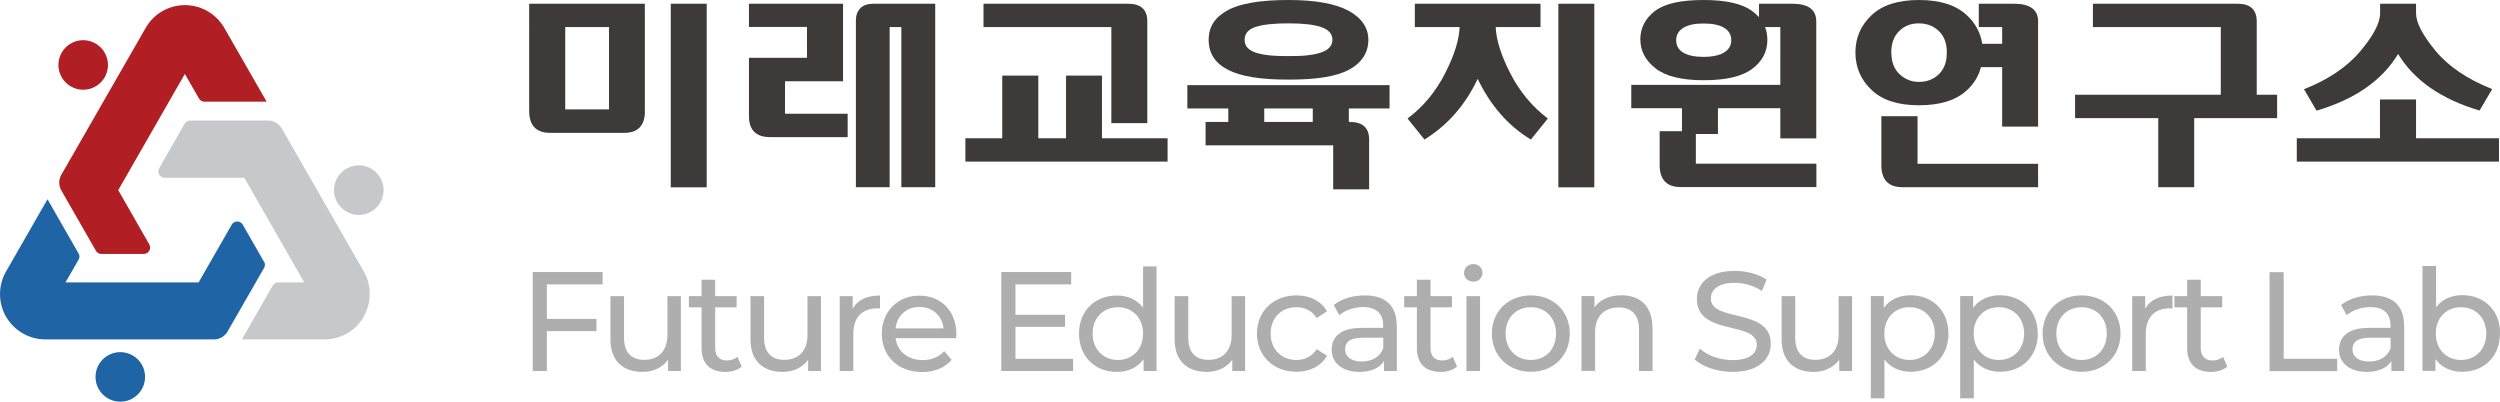 <?xml version="1.0" encoding="UTF-8"?><svg id="_레이어_2" xmlns="http://www.w3.org/2000/svg" viewBox="0 0 194.74 31.29"><defs><style>.cls-1{fill:#3e3a39;}.cls-1,.cls-2,.cls-3,.cls-4,.cls-5{stroke-width:0px;}.cls-2{fill:#1f65a5;}.cls-3{fill:#c7c8c9;}.cls-4{fill:#b11e23;}.cls-5{fill:#aeaeae;}</style></defs><g id="_레이어_1-2"><path class="cls-4" d="m8.41,5.06c0,1.07-.87,1.93-1.93,1.93s-1.93-.87-1.93-1.93.87-1.93,1.93-1.93,1.93.87,1.93,1.93Z"/><circle class="cls-2" cx="9.37" cy="29.36" r="1.93"/><circle class="cls-3" cx="27.95" cy="14.81" r="1.93"/><path class="cls-3" d="m28.33,24.68h0c-.63,1.09-1.8,1.76-3.06,1.76h-6.43l2.41-4.21c.08-.14.23-.23.4-.23h2.05l-4.67-8.15h-6.2c-.29,0-.5-.24-.5-.5,0-.08.02-.17.07-.25l1.98-3.46c.09-.15.25-.25.43-.25h6.07c.44,0,.85.24,1.07.62l6.38,11.12c.63,1.09.62,2.44,0,3.53Z"/><path class="cls-4" d="m20.76,7.92h-4.85c-.16,0-.31-.09-.4-.23l-1.11-1.93-5.19,9.05,2.42,4.23c.19.33-.05.74-.43.74h-3.3c-.18,0-.34-.09-.43-.25l-2.69-4.69c-.22-.38-.22-.85,0-1.23L11.35,2.17c.63-1.1,1.79-1.77,3.06-1.77h0c1.26,0,2.43.68,3.06,1.77l3.3,5.75Z"/><path class="cls-2" d="m20.56,20.38l-1.65-2.88c-.19-.33-.67-.33-.86,0l-2.58,4.5H5.1l1.03-1.79c.08-.14.08-.31,0-.45l-2.43-4.24L.47,21.15c-.63,1.09-.62,2.44,0,3.53H.48c.63,1.09,1.8,1.76,3.06,1.76h13.12c.44,0,.85-.24,1.07-.62l2.84-4.95c.09-.15.09-.34,0-.49Z"/><path class="cls-1" d="m50.24,8.63c0,1.15-.54,1.72-1.62,1.72h-5.76c-1.09,0-1.64-.57-1.64-1.72V.29h9.01v8.34Zm-2.8-6.52h-3.41v6.41h3.41V2.11Zm7.61-1.82v14.3h-2.8V.29h2.8Z"/><path class="cls-1" d="m66.02,10.68h-6.04c-1.09,0-1.64-.55-1.64-1.64v-4.54h4.52v-2.4h-4.52V.29h7.33v6.04h-4.52v2.53h4.88v1.82Zm6.82,3.9h-2.63V2.11h-.91v12.47h-2.63V1.6c0-.41.12-.73.35-.96.23-.24.58-.35,1.04-.35h4.79v14.3Z"/><path class="cls-1" d="m80.88,5.89v4.88h2.16v-4.88h2.8v4.88h5.11v1.82h-15.75v-1.82h2.87v-4.88h2.8Zm5.69,3.7V2.11h-9.96V.29h11.26c1,0,1.5.46,1.5,1.37v7.93h-2.8Z"/><path class="cls-1" d="m95.68,9.5v-1.05h-3.19v-1.82h15.75v1.82h-3.17v1.05h.08c1,0,1.5.46,1.5,1.37v3.88h-2.8v-3.43h-9.94v-1.82h1.77Zm4.69-9.5c2.09,0,3.65.28,4.68.84,1.02.56,1.54,1.31,1.54,2.27s-.49,1.76-1.47,2.3c-.98.54-2.56.8-4.74.79-2.14.01-3.71-.24-4.72-.76-1.01-.52-1.51-1.29-1.51-2.33s.49-1.76,1.46-2.3c.97-.54,2.56-.81,4.77-.81Zm0,1.82c-1.15,0-2.01.09-2.57.28-.57.19-.85.52-.85,1s.28.79.84.99,1.42.29,2.59.28c1.13.01,1.97-.08,2.55-.29.57-.2.86-.53.86-.98s-.28-.78-.84-.98c-.56-.2-1.42-.3-2.57-.3Zm1.89,7.68v-1.05h-3.78v1.05h3.78Z"/><path class="cls-1" d="m115.11,6.13c-.96,2.04-2.34,3.62-4.15,4.74l-1.32-1.64c1.23-.91,2.21-2.1,2.95-3.56.7-1.38,1.07-2.57,1.11-3.56h-3.49V.29h9.79v1.82h-3.49c.04.99.41,2.17,1.11,3.55.74,1.46,1.73,2.65,2.95,3.57l-1.32,1.64c-1.77-1.07-3.15-2.65-4.15-4.74ZM124.19.29v14.3h-2.8V.29h2.8Z"/><path class="cls-1" d="m127.77,3.11c0-.92.38-1.67,1.14-2.25s2.02-.86,3.79-.86,3.01.29,3.79.86c.2.15.38.31.53.48V.29h2.6c1.24,0,1.86.46,1.86,1.38v9.11h-2.8v-2.35h-4.86v2.01h-1.72v2.31h9.39v1.82h-10.57c-1.09,0-1.64-.57-1.64-1.72v-2.63h1.74v-1.79h-3.95v-1.82h11.61V2.11h-1.19c.12.3.18.64.18,1,0,.92-.4,1.68-1.19,2.26-.79.59-2.05.88-3.77.88s-2.97-.31-3.76-.93c-.78-.62-1.17-1.36-1.17-2.21Zm2.8.02c0,.43.18.75.55.97.37.22.89.33,1.58.33s1.25-.12,1.61-.35c.37-.23.55-.55.55-.95s-.18-.74-.55-.96c-.37-.23-.9-.34-1.61-.34s-1.21.11-1.58.34-.55.55-.55.96Z"/><path class="cls-1" d="m144.53,4.08c0-1.14.42-2.1,1.25-2.89.83-.79,2.06-1.19,3.7-1.19s2.87.39,3.71,1.17c.68.62,1.08,1.37,1.22,2.24h1.55v-1.3h-1.82V.29h2.73c1.26,0,1.89.46,1.89,1.38v8.19h-2.8v-4.63h-1.65c-.19.71-.56,1.32-1.12,1.82-.84.77-2.08,1.15-3.71,1.15s-2.84-.39-3.68-1.18c-.84-.79-1.27-1.77-1.27-2.94Zm14.23,8.68v1.82h-10.57c-1.09,0-1.64-.57-1.64-1.72v-3.81h2.82v3.71h9.39Zm-11.43-8.66c0,.72.21,1.28.64,1.68s.93.6,1.5.6c.63,0,1.15-.2,1.56-.6.41-.4.62-.96.62-1.68s-.2-1.27-.61-1.67c-.41-.4-.93-.61-1.57-.61s-1.13.2-1.54.61c-.41.41-.61.96-.61,1.67Z"/><path class="cls-1" d="m172.99,7.38V2.11h-9.96V.29h11.26c1,0,1.5.46,1.5,1.37v5.72h1.59v1.82h-6.46v5.38h-2.8v-5.38h-6.48v-1.82h11.36Z"/><path class="cls-1" d="m188.2,7.75v3.02h6.46v1.82h-15.75v-1.82h6.48v-3.02h2.8Zm-1.4-3.54c-1.25,2.06-3.36,3.53-6.35,4.41l-.98-1.67c1.9-.75,3.36-1.74,4.39-2.96,1.02-1.22,1.54-2.2,1.54-2.95V.29h2.8v.74c0,.73.51,1.71,1.52,2.93,1.01,1.22,2.48,2.21,4.41,2.98l-.98,1.67c-2.98-.88-5.1-2.35-6.35-4.41Z"/><path class="cls-5" d="m42.6,22.15v2.69h3.86v.95h-3.86v3.11h-1.1v-7.71h5.44v.96h-4.34Z"/><path class="cls-5" d="m53.04,23.07v5.83h-1v-.88c-.43.61-1.16.95-1.98.95-1.51,0-2.51-.83-2.51-2.54v-3.36h1.06v3.24c0,1.14.57,1.72,1.57,1.72,1.1,0,1.81-.68,1.81-1.94v-3.02h1.06Z"/><path class="cls-5" d="m57.78,28.56c-.32.27-.8.41-1.28.41-1.18,0-1.85-.65-1.85-1.83v-3.2h-.99v-.87h.99v-1.28h1.06v1.28h1.67v.87h-1.67v3.16c0,.63.33.98.91.98.31,0,.61-.1.83-.28l.33.76Z"/><path class="cls-5" d="m63.95,23.07v5.83h-1v-.88c-.43.61-1.16.95-1.98.95-1.51,0-2.51-.83-2.51-2.54v-3.36h1.06v3.24c0,1.14.57,1.72,1.57,1.72,1.1,0,1.81-.68,1.81-1.94v-3.02h1.06Z"/><path class="cls-5" d="m68.55,23.01v1.02c-.09-.01-.17-.01-.24-.01-1.13,0-1.84.69-1.84,1.97v2.91h-1.06v-5.83h1.01v.98c.37-.68,1.1-1.03,2.12-1.03Z"/><path class="cls-5" d="m74.49,26.34h-4.73c.13,1.02.96,1.71,2.11,1.71.68,0,1.25-.23,1.68-.7l.58.68c-.53.62-1.33.95-2.3.95-1.88,0-3.14-1.24-3.14-2.98s1.24-2.97,2.93-2.97,2.88,1.21,2.88,3c0,.09-.01.22-.02.32Zm-4.73-.76h3.74c-.11-.98-.85-1.67-1.87-1.67s-1.76.68-1.87,1.67Z"/><path class="cls-5" d="m83.59,27.94v.96h-5.59v-7.71h5.44v.96h-4.34v2.37h3.86v.94h-3.86v2.49h4.49Z"/><path class="cls-5" d="m90.09,20.73v8.17h-1.01v-.92c-.47.66-1.22.99-2.08.99-1.71,0-2.95-1.2-2.95-2.98s1.24-2.97,2.95-2.97c.83,0,1.55.31,2.04.94v-3.21h1.06Zm-1.05,5.25c0-1.24-.85-2.05-1.96-2.05s-1.97.8-1.97,2.05.85,2.06,1.97,2.06,1.96-.81,1.96-2.06Z"/><path class="cls-5" d="m96.99,23.07v5.83h-1v-.88c-.43.61-1.16.95-1.98.95-1.51,0-2.51-.83-2.51-2.54v-3.36h1.06v3.24c0,1.14.57,1.72,1.57,1.72,1.1,0,1.81-.68,1.81-1.94v-3.02h1.06Z"/><path class="cls-5" d="m97.91,25.98c0-1.74,1.29-2.97,3.08-2.97,1.05,0,1.92.43,2.38,1.24l-.8.52c-.37-.57-.95-.84-1.59-.84-1.14,0-2,.8-2,2.05s.86,2.06,2,2.06c.64,0,1.21-.26,1.59-.84l.8.51c-.46.81-1.33,1.25-2.38,1.25-1.79,0-3.08-1.24-3.08-2.98Z"/><path class="cls-5" d="m108.81,25.38v3.52h-1v-.77c-.35.53-1,.84-1.92.84-1.32,0-2.16-.7-2.16-1.72,0-.94.61-1.71,2.34-1.71h1.67v-.21c0-.89-.52-1.41-1.56-1.41-.69,0-1.4.24-1.85.63l-.44-.79c.6-.48,1.47-.75,2.41-.75,1.6,0,2.5.77,2.5,2.37Zm-1.06,1.74v-.81h-1.63c-1.05,0-1.34.41-1.34.9,0,.58.48.95,1.29.95s1.42-.36,1.68-1.03Z"/><path class="cls-5" d="m113.5,28.56c-.32.27-.8.41-1.28.41-1.18,0-1.85-.65-1.85-1.83v-3.2h-.99v-.87h.99v-1.28h1.06v1.28h1.67v.87h-1.67v3.16c0,.63.33.98.91.98.31,0,.6-.1.83-.28l.33.76Z"/><path class="cls-5" d="m114.04,21.26c0-.38.31-.69.72-.69s.72.3.72.67c0,.4-.3.7-.72.7s-.72-.3-.72-.68Zm.19,1.81h1.06v5.83h-1.06v-5.83Z"/><path class="cls-5" d="m116.21,25.98c0-1.74,1.29-2.97,3.04-2.97s3.03,1.23,3.03,2.97-1.28,2.98-3.03,2.98-3.04-1.24-3.04-2.98Zm5,0c0-1.24-.84-2.05-1.96-2.05s-1.97.8-1.97,2.05.85,2.06,1.97,2.06,1.96-.81,1.96-2.06Z"/><path class="cls-5" d="m128.73,25.54v3.36h-1.06v-3.24c0-1.14-.57-1.71-1.57-1.71-1.12,0-1.85.67-1.85,1.94v3h-1.06v-5.83h1.01v.88c.43-.59,1.18-.94,2.1-.94,1.42,0,2.42.81,2.42,2.53Z"/><path class="cls-5" d="m132,28.02l.41-.86c.57.52,1.55.89,2.54.89,1.33,0,1.9-.52,1.9-1.19,0-1.88-4.67-.69-4.67-3.56,0-1.19.92-2.2,2.95-2.2.9,0,1.84.24,2.48.68l-.36.88c-.67-.43-1.43-.63-2.11-.63-1.31,0-1.87.55-1.87,1.22,0,1.88,4.67.7,4.67,3.53,0,1.18-.95,2.19-2.98,2.19-1.18,0-2.33-.4-2.95-.97Z"/><path class="cls-5" d="m144.27,23.07v5.83h-1v-.88c-.43.61-1.16.95-1.98.95-1.51,0-2.51-.83-2.51-2.54v-3.36h1.06v3.24c0,1.14.57,1.72,1.57,1.72,1.1,0,1.81-.68,1.81-1.94v-3.02h1.06Z"/><path class="cls-5" d="m151.78,25.98c0,1.79-1.24,2.98-2.95,2.98-.83,0-1.55-.32-2.04-.95v3.02h-1.06v-7.97h1.01v.92c.47-.65,1.22-.98,2.08-.98,1.71,0,2.95,1.19,2.95,2.97Zm-1.07,0c0-1.23-.85-2.05-1.97-2.05s-1.96.81-1.96,2.05.85,2.06,1.96,2.06,1.97-.81,1.97-2.06Z"/><path class="cls-5" d="m158.74,25.98c0,1.79-1.24,2.98-2.95,2.98-.83,0-1.55-.32-2.04-.95v3.02h-1.06v-7.97h1.01v.92c.47-.65,1.22-.98,2.08-.98,1.71,0,2.95,1.19,2.95,2.97Zm-1.07,0c0-1.23-.85-2.05-1.97-2.05s-1.96.81-1.96,2.05.85,2.06,1.96,2.06,1.97-.81,1.97-2.06Z"/><path class="cls-5" d="m159.11,25.98c0-1.74,1.29-2.97,3.04-2.97s3.03,1.23,3.03,2.97-1.28,2.98-3.03,2.98-3.04-1.24-3.04-2.98Zm5,0c0-1.24-.84-2.05-1.96-2.05s-1.97.8-1.97,2.05.85,2.06,1.97,2.06,1.96-.81,1.96-2.06Z"/><path class="cls-5" d="m169.23,23.01v1.02c-.09-.01-.17-.01-.24-.01-1.13,0-1.84.69-1.84,1.97v2.91h-1.06v-5.83h1.01v.98c.37-.68,1.1-1.03,2.12-1.03Z"/><path class="cls-5" d="m173.5,28.56c-.32.27-.8.41-1.28.41-1.18,0-1.85-.65-1.85-1.83v-3.2h-.99v-.87h.99v-1.28h1.06v1.28h1.67v.87h-1.67v3.16c0,.63.33.98.91.98.31,0,.6-.1.83-.28l.33.76Z"/><path class="cls-5" d="m176.79,21.2h1.1v6.75h4.17v.96h-5.27v-7.71Z"/><path class="cls-5" d="m187.28,25.38v3.52h-1v-.77c-.35.53-1,.84-1.92.84-1.32,0-2.16-.7-2.16-1.72,0-.94.61-1.71,2.34-1.71h1.67v-.21c0-.89-.52-1.41-1.56-1.41-.69,0-1.4.24-1.85.63l-.44-.79c.6-.48,1.47-.75,2.41-.75,1.6,0,2.5.77,2.5,2.37Zm-1.06,1.74v-.81h-1.63c-1.05,0-1.34.41-1.34.9,0,.58.48.95,1.29.95s1.42-.36,1.68-1.03Z"/><path class="cls-5" d="m194.74,25.98c0,1.78-1.24,2.98-2.95,2.98-.86,0-1.61-.33-2.08-.99v.92h-1.01v-8.17h1.06v3.21c.48-.63,1.21-.94,2.04-.94,1.71,0,2.95,1.19,2.95,2.97Zm-1.07,0c0-1.24-.85-2.05-1.97-2.05s-1.96.8-1.96,2.05.85,2.06,1.96,2.06,1.97-.81,1.97-2.06Z"/></g></svg>